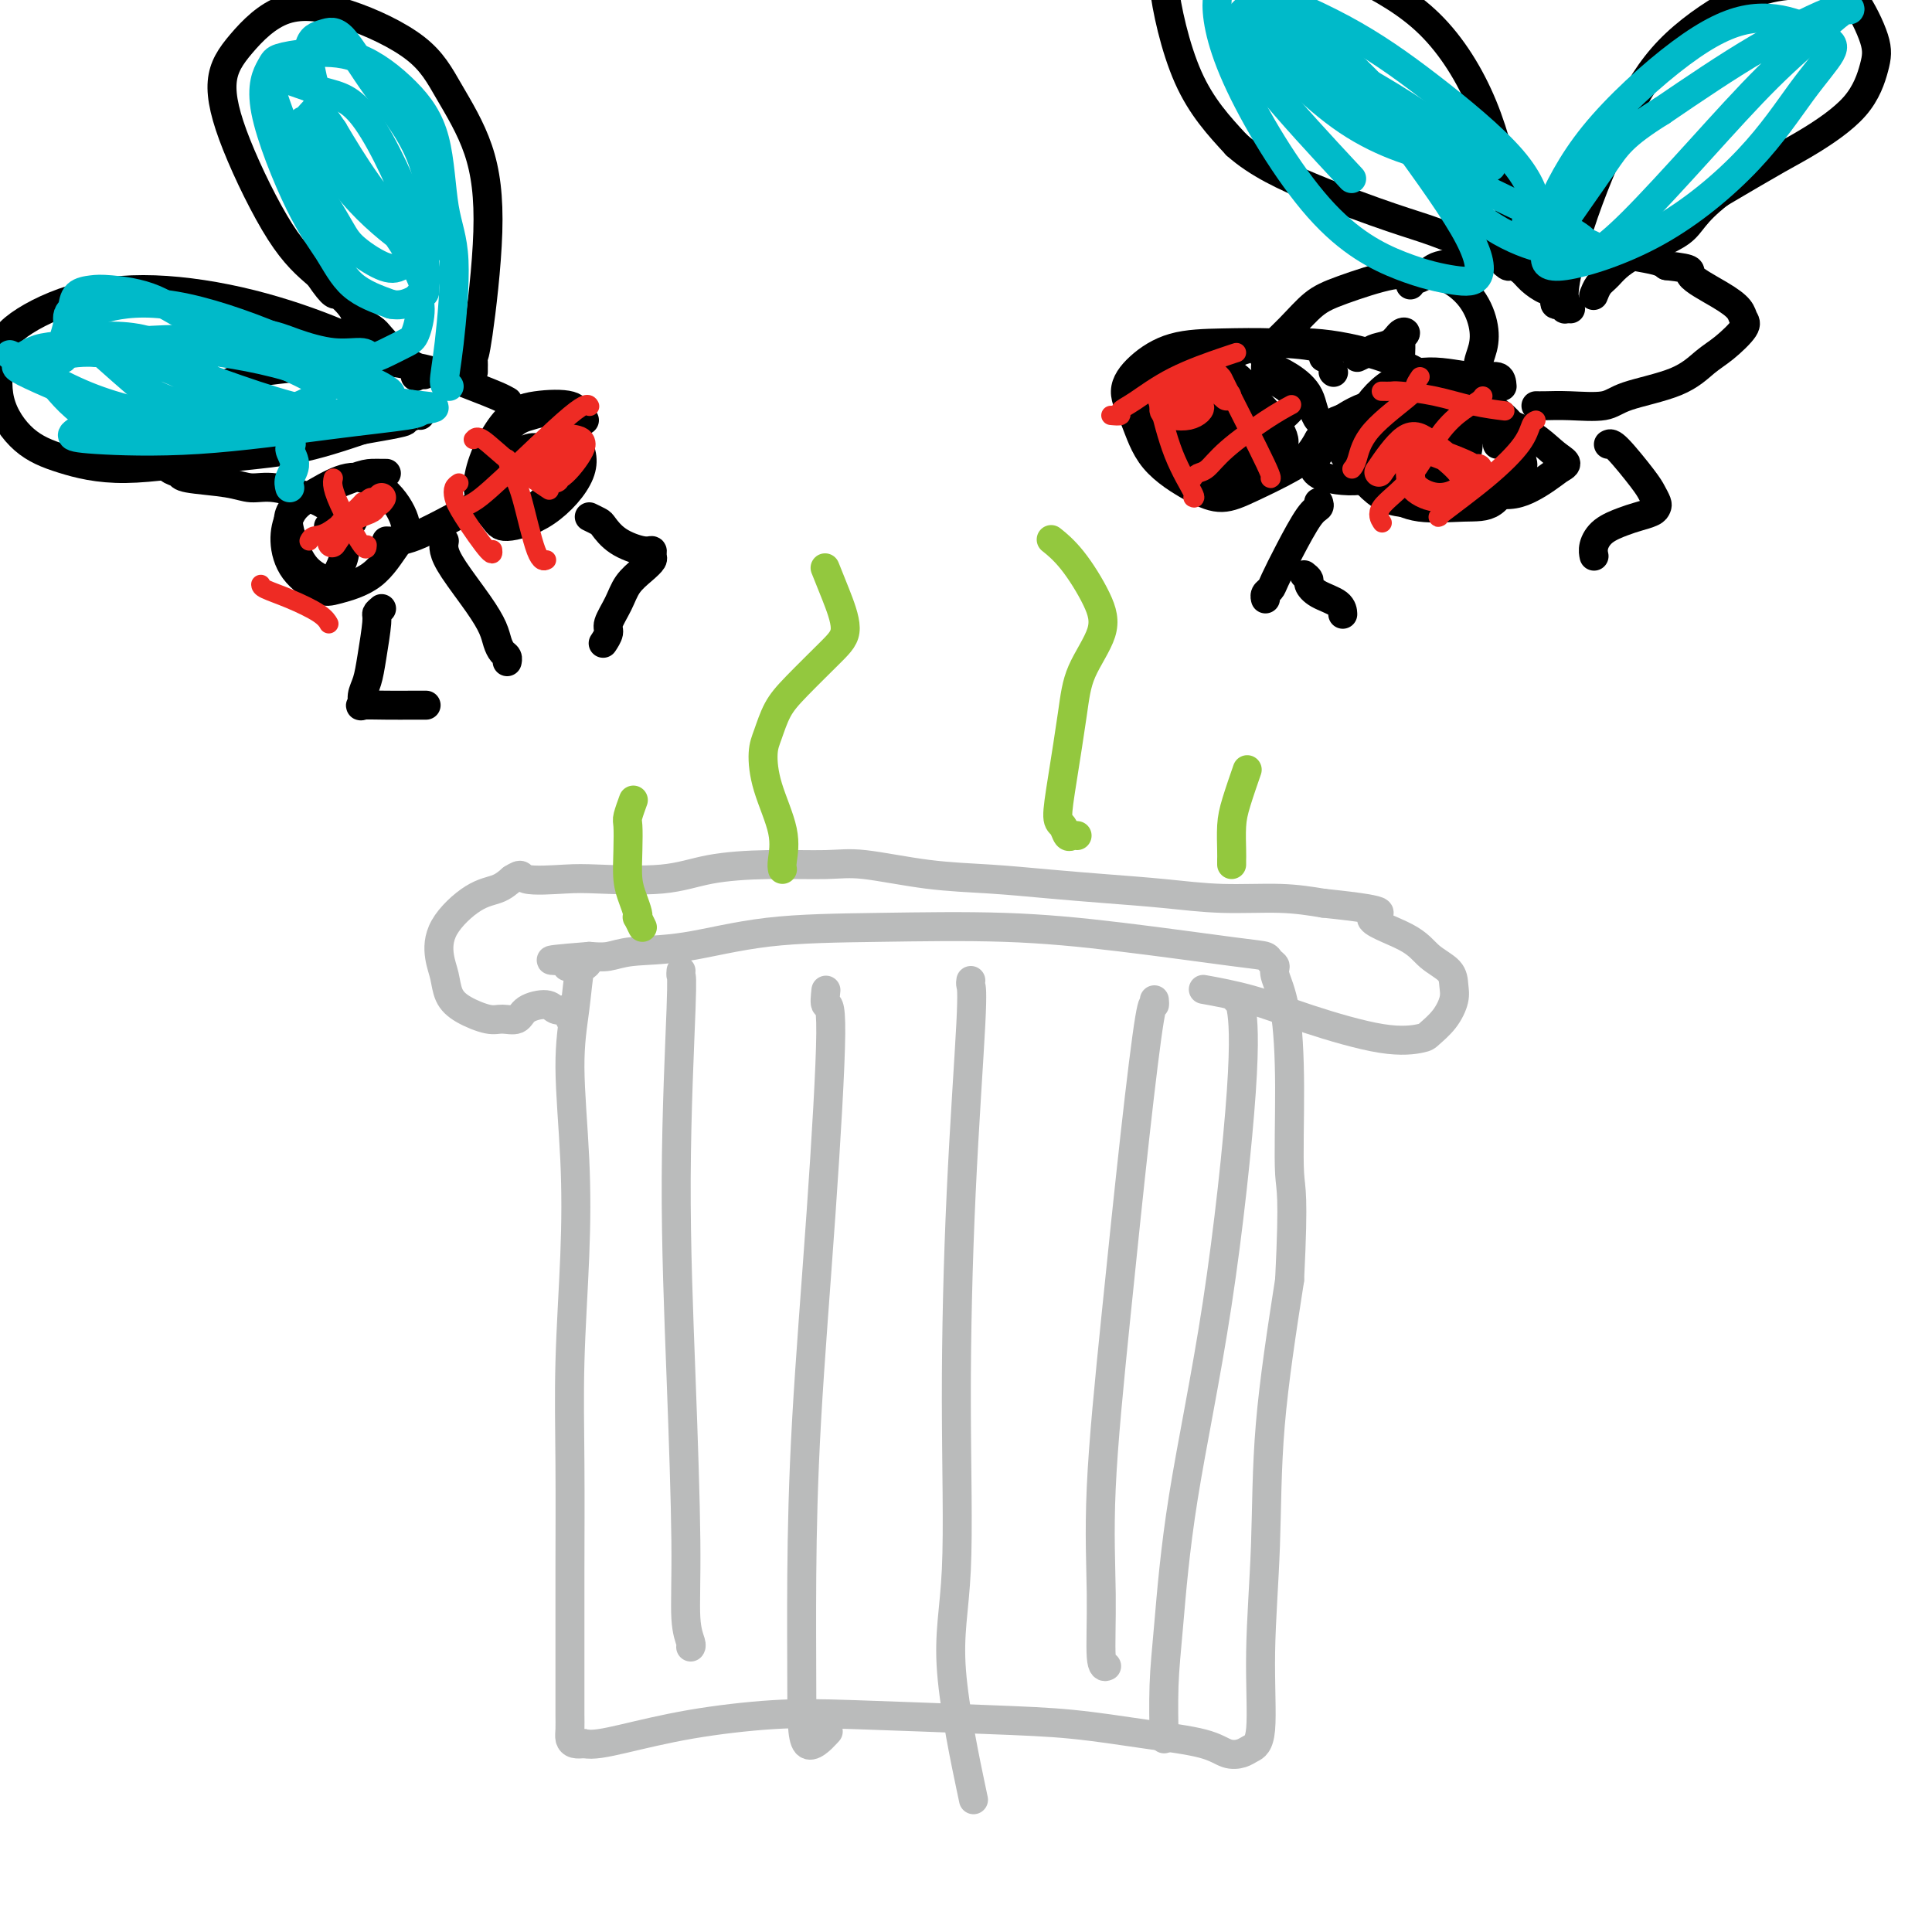 <svg viewBox='0 0 400 400' version='1.1' xmlns='http://www.w3.org/2000/svg' xmlns:xlink='http://www.w3.org/1999/xlink'><g fill='none' stroke='#BABBBB' stroke-width='6' stroke-linecap='round' stroke-linejoin='round'><path d='M122,199c-0.330,0.487 -0.659,0.974 -1,1c-0.341,0.026 -0.693,-0.410 -1,1c-0.307,1.410 -0.569,4.664 -1,8c-0.431,3.336 -1.029,6.754 -1,12c0.029,5.246 0.687,12.320 1,19c0.313,6.680 0.280,12.965 0,20c-0.280,7.035 -0.807,14.818 -1,22c-0.193,7.182 -0.052,13.761 0,21c0.052,7.239 0.014,15.136 0,22c-0.014,6.864 -0.004,12.693 0,17c0.004,4.307 0.003,7.091 0,9c-0.003,1.909 -0.009,2.942 0,4c0.009,1.058 0.033,2.139 0,3c-0.033,0.861 -0.124,1.501 0,2c0.124,0.499 0.464,0.857 1,1c0.536,0.143 1.268,0.072 2,0'/><path d='M121,361c1.656,0.388 4.295,-0.142 8,-1c3.705,-0.858 8.476,-2.046 14,-3c5.524,-0.954 11.802,-1.675 17,-2c5.198,-0.325 9.317,-0.253 17,0c7.683,0.253 18.929,0.688 27,1c8.071,0.312 12.967,0.501 18,1c5.033,0.499 10.201,1.308 15,2c4.799,0.692 9.227,1.268 12,2c2.773,0.732 3.891,1.621 5,2c1.109,0.379 2.210,0.249 3,0c0.790,-0.249 1.270,-0.616 2,-1c0.730,-0.384 1.709,-0.785 2,-4c0.291,-3.215 -0.108,-9.243 0,-16c0.108,-6.757 0.721,-14.242 1,-22c0.279,-7.758 0.222,-15.788 1,-25c0.778,-9.212 2.389,-19.606 4,-30'/><path d='M267,265c0.921,-18.509 0.223,-18.283 0,-22c-0.223,-3.717 0.028,-11.377 0,-18c-0.028,-6.623 -0.335,-12.209 -1,-16c-0.665,-3.791 -1.689,-5.788 -2,-7c-0.311,-1.212 0.091,-1.641 0,-2c-0.091,-0.359 -0.674,-0.650 -1,-1c-0.326,-0.350 -0.396,-0.759 -1,-1c-0.604,-0.241 -1.742,-0.312 -7,-1c-5.258,-0.688 -14.635,-1.992 -23,-3c-8.365,-1.008 -15.717,-1.721 -24,-2c-8.283,-0.279 -17.495,-0.124 -26,0c-8.505,0.124 -16.301,0.215 -23,1c-6.699,0.785 -12.301,2.262 -17,3c-4.699,0.738 -8.496,0.737 -11,1c-2.504,0.263 -3.715,0.789 -5,1c-1.285,0.211 -2.642,0.105 -4,0'/><path d='M122,198c-13.929,1.095 -5.750,0.833 -3,1c2.750,0.167 0.071,0.762 -1,1c-1.071,0.238 -0.536,0.119 0,0'/><path d='M118,211c0.061,-0.836 0.122,-1.672 0,-2c-0.122,-0.328 -0.426,-0.147 -1,0c-0.574,0.147 -1.417,0.259 -2,0c-0.583,-0.259 -0.906,-0.891 -2,-1c-1.094,-0.109 -2.961,0.305 -4,1c-1.039,0.695 -1.252,1.670 -2,2c-0.748,0.330 -2.032,0.013 -3,0c-0.968,-0.013 -1.622,0.277 -3,0c-1.378,-0.277 -3.481,-1.121 -5,-2c-1.519,-0.879 -2.456,-1.794 -3,-3c-0.544,-1.206 -0.697,-2.704 -1,-4c-0.303,-1.296 -0.755,-2.392 -1,-4c-0.245,-1.608 -0.282,-3.730 1,-6c1.282,-2.270 3.884,-4.688 6,-6c2.116,-1.312 3.748,-1.518 5,-2c1.252,-0.482 2.126,-1.241 3,-2'/><path d='M106,182c2.426,-1.549 1.490,-0.422 3,0c1.510,0.422 5.465,0.137 8,0c2.535,-0.137 3.650,-0.127 7,0c3.350,0.127 8.934,0.372 13,0c4.066,-0.372 6.613,-1.361 10,-2c3.387,-0.639 7.615,-0.928 12,-1c4.385,-0.072 8.926,0.075 12,0c3.074,-0.075 4.680,-0.371 8,0c3.320,0.371 8.354,1.408 13,2c4.646,0.592 8.905,0.737 13,1c4.095,0.263 8.028,0.644 12,1c3.972,0.356 7.984,0.687 12,1c4.016,0.313 8.035,0.610 12,1c3.965,0.390 7.875,0.874 12,1c4.125,0.126 8.464,-0.107 12,0c3.536,0.107 6.268,0.553 9,1'/><path d='M274,187c16.602,1.729 10.606,2.052 10,3c-0.606,0.948 4.179,2.521 7,4c2.821,1.479 3.679,2.864 5,4c1.321,1.136 3.103,2.024 4,3c0.897,0.976 0.907,2.040 1,3c0.093,0.960 0.270,1.815 0,3c-0.270,1.185 -0.987,2.698 -2,4c-1.013,1.302 -2.321,2.392 -3,3c-0.679,0.608 -0.730,0.734 -2,1c-1.270,0.266 -3.760,0.674 -8,0c-4.240,-0.674 -10.229,-2.428 -15,-4c-4.771,-1.572 -8.323,-2.962 -12,-4c-3.677,-1.038 -7.479,-1.725 -9,-2c-1.521,-0.275 -0.760,-0.137 0,0'/><path d='M141,201c-0.036,0.424 -0.072,0.848 0,1c0.072,0.152 0.253,0.031 0,7c-0.253,6.969 -0.940,21.026 -1,35c-0.060,13.974 0.506,27.863 1,41c0.494,13.137 0.917,25.520 1,34c0.083,8.480 -0.174,13.056 0,16c0.174,2.944 0.778,4.254 1,5c0.222,0.746 0.064,0.927 0,1c-0.064,0.073 -0.032,0.036 0,0'/><path d='M171,205c-0.152,1.420 -0.303,2.840 0,3c0.303,0.160 1.062,-0.939 1,6c-0.062,6.939 -0.945,21.916 -2,37c-1.055,15.084 -2.282,30.276 -3,43c-0.718,12.724 -0.927,22.981 -1,32c-0.073,9.019 -0.009,16.799 0,23c0.009,6.201 -0.036,10.823 1,12c1.036,1.177 3.153,-1.092 4,-2c0.847,-0.908 0.423,-0.454 0,0'/><path d='M201,203c-0.051,0.297 -0.103,0.594 0,1c0.103,0.406 0.360,0.922 0,8c-0.360,7.078 -1.335,20.717 -2,35c-0.665,14.283 -1.018,29.211 -1,43c0.018,13.789 0.407,26.438 0,35c-0.407,8.562 -1.610,13.036 -1,21c0.610,7.964 3.031,19.418 4,24c0.969,4.582 0.484,2.291 0,0'/><path d='M239,207c0.048,0.568 0.096,1.135 0,1c-0.096,-0.135 -0.337,-0.973 -1,3c-0.663,3.973 -1.748,12.757 -3,24c-1.252,11.243 -2.672,24.946 -4,38c-1.328,13.054 -2.566,25.459 -3,35c-0.434,9.541 -0.065,16.217 0,22c0.065,5.783 -0.175,10.672 0,13c0.175,2.328 0.764,2.094 1,2c0.236,-0.094 0.118,-0.047 0,0'/><path d='M256,207c0.322,-0.019 0.644,-0.039 1,2c0.356,2.039 0.747,6.136 0,17c-0.747,10.864 -2.631,28.496 -5,44c-2.369,15.504 -5.223,28.881 -7,40c-1.777,11.119 -2.476,19.980 -3,26c-0.524,6.020 -0.872,9.198 -1,13c-0.128,3.802 -0.037,8.229 0,10c0.037,1.771 0.018,0.885 0,0'/></g>
<g fill='none' stroke='#000000' stroke-width='6' stroke-linecap='round' stroke-linejoin='round'><path d='M276,77c0.000,0.000 0.100,0.100 0.1,0.1'/><path d='M274,74c0.331,-0.734 0.662,-1.467 -1,-2c-1.662,-0.533 -5.316,-0.864 -9,-1c-3.684,-0.136 -7.399,-0.077 -11,0c-3.601,0.077 -7.090,0.171 -10,1c-2.910,0.829 -5.242,2.393 -7,4c-1.758,1.607 -2.944,3.259 -3,5c-0.056,1.741 1.016,3.573 2,6c0.984,2.427 1.880,5.450 4,8c2.120,2.550 5.464,4.625 8,6c2.536,1.375 4.265,2.048 6,2c1.735,-0.048 3.475,-0.817 6,-2c2.525,-1.183 5.834,-2.780 8,-4c2.166,-1.220 3.190,-2.063 4,-3c0.810,-0.937 1.405,-1.969 2,-3'/><path d='M273,91c3.167,-2.515 1.083,-2.804 0,-4c-1.083,-1.196 -1.166,-3.301 -2,-5c-0.834,-1.699 -2.419,-2.991 -4,-4c-1.581,-1.009 -3.156,-1.733 -4,-2c-0.844,-0.267 -0.955,-0.076 -1,0c-0.045,0.076 -0.022,0.038 0,0'/><path d='M311,80c-0.069,-0.886 -0.137,-1.773 -1,-2c-0.863,-0.227 -2.519,0.205 -5,0c-2.481,-0.205 -5.786,-1.048 -9,-1c-3.214,0.048 -6.339,0.987 -9,3c-2.661,2.013 -4.860,5.099 -6,8c-1.140,2.901 -1.222,5.615 0,8c1.222,2.385 3.748,4.441 6,6c2.252,1.559 4.229,2.621 7,3c2.771,0.379 6.334,0.076 9,0c2.666,-0.076 4.435,0.077 6,-1c1.565,-1.077 2.928,-3.382 4,-5c1.072,-1.618 1.854,-2.547 2,-4c0.146,-1.453 -0.345,-3.430 -1,-5c-0.655,-1.570 -1.473,-2.734 -3,-4c-1.527,-1.266 -3.764,-2.633 -6,-4'/><path d='M305,82c-2.619,-2.464 -4.167,-2.125 -5,-2c-0.833,0.125 -0.952,0.036 -1,0c-0.048,-0.036 -0.024,-0.018 0,0'/><path d='M262,75c0.119,-0.425 0.238,-0.850 0,-1c-0.238,-0.150 -0.833,-0.023 0,-1c0.833,-0.977 3.092,-3.056 5,-5c1.908,-1.944 3.463,-3.753 5,-5c1.537,-1.247 3.055,-1.932 6,-3c2.945,-1.068 7.318,-2.520 10,-3c2.682,-0.480 3.672,0.013 5,0c1.328,-0.013 2.992,-0.531 5,0c2.008,0.531 4.360,2.110 6,4c1.640,1.890 2.569,4.090 3,6c0.431,1.910 0.364,3.531 0,5c-0.364,1.469 -1.025,2.785 -1,4c0.025,1.215 0.738,2.327 1,3c0.262,0.673 0.075,0.907 0,1c-0.075,0.093 -0.037,0.047 0,0'/><path d='M292,59c0.246,-0.366 0.492,-0.733 1,-1c0.508,-0.267 1.279,-0.436 2,-1c0.721,-0.564 1.392,-1.524 3,-2c1.608,-0.476 4.153,-0.467 6,-1c1.847,-0.533 2.997,-1.607 4,-2c1.003,-0.393 1.858,-0.106 3,0c1.142,0.106 2.569,0.031 5,0c2.431,-0.031 5.866,-0.020 8,0c2.134,0.020 2.967,0.047 4,0c1.033,-0.047 2.267,-0.167 4,0c1.733,0.167 3.967,0.622 6,1c2.033,0.378 3.867,0.679 5,1c1.133,0.321 1.567,0.660 2,1'/><path d='M345,55c6.554,0.716 4.439,1.005 5,2c0.561,0.995 3.799,2.696 6,4c2.201,1.304 3.367,2.210 4,3c0.633,0.790 0.734,1.464 1,2c0.266,0.536 0.696,0.934 0,2c-0.696,1.066 -2.518,2.801 -4,4c-1.482,1.199 -2.626,1.862 -4,3c-1.374,1.138 -2.980,2.750 -6,4c-3.020,1.250 -7.454,2.139 -10,3c-2.546,0.861 -3.204,1.695 -5,2c-1.796,0.305 -4.729,0.082 -7,0c-2.271,-0.082 -3.881,-0.022 -5,0c-1.119,0.022 -1.748,0.006 -2,0c-0.252,-0.006 -0.126,-0.003 0,0'/><path d='M313,52c-0.007,-0.355 -0.013,-0.710 0,-1c0.013,-0.290 0.047,-0.515 0,-2c-0.047,-1.485 -0.174,-4.230 -1,-9c-0.826,-4.770 -2.351,-11.566 -5,-18c-2.649,-6.434 -6.422,-12.506 -11,-17c-4.578,-4.494 -9.961,-7.409 -15,-10c-5.039,-2.591 -9.735,-4.860 -14,-6c-4.265,-1.140 -8.098,-1.153 -12,-1c-3.902,0.153 -7.871,0.472 -10,1c-2.129,0.528 -2.416,1.265 -3,2c-0.584,0.735 -1.465,1.467 -1,6c0.465,4.533 2.276,12.867 5,19c2.724,6.133 6.362,10.067 10,14'/><path d='M256,30c4.316,3.877 10.106,6.569 16,9c5.894,2.431 11.893,4.601 16,6c4.107,1.399 6.323,2.029 9,3c2.677,0.971 5.816,2.284 8,3c2.184,0.716 3.415,0.835 4,1c0.585,0.165 0.526,0.375 1,1c0.474,0.625 1.481,1.663 2,2c0.519,0.337 0.550,-0.027 1,0c0.450,0.027 1.320,0.446 2,1c0.680,0.554 1.171,1.243 2,2c0.829,0.757 1.998,1.580 3,2c1.002,0.420 1.838,0.436 2,1c0.162,0.564 -0.348,1.677 0,2c0.348,0.323 1.555,-0.144 2,0c0.445,0.144 0.127,0.898 0,1c-0.127,0.102 -0.064,-0.449 0,-1'/><path d='M324,63c2.311,1.758 0.590,0.653 0,0c-0.590,-0.653 -0.048,-0.856 0,-1c0.048,-0.144 -0.399,-0.230 0,-3c0.399,-2.770 1.642,-8.224 4,-15c2.358,-6.776 5.831,-14.875 9,-21c3.169,-6.125 6.033,-10.278 10,-14c3.967,-3.722 9.035,-7.014 13,-9c3.965,-1.986 6.826,-2.667 10,-3c3.174,-0.333 6.661,-0.318 9,0c2.339,0.318 3.529,0.939 5,3c1.471,2.061 3.222,5.563 4,8c0.778,2.437 0.584,3.808 0,6c-0.584,2.192 -1.559,5.206 -4,8c-2.441,2.794 -6.350,5.368 -9,7c-2.650,1.632 -4.043,2.324 -7,4c-2.957,1.676 -7.479,4.338 -12,7'/><path d='M356,40c-5.610,4.352 -5.637,6.231 -8,8c-2.363,1.769 -7.064,3.427 -10,5c-2.936,1.573 -4.107,3.063 -5,4c-0.893,0.937 -1.507,1.323 -2,2c-0.493,0.677 -0.863,1.644 -1,2c-0.137,0.356 -0.039,0.102 0,0c0.039,-0.102 0.020,-0.051 0,0'/><path d='M252,87c0.750,-0.458 1.499,-0.915 2,-1c0.501,-0.085 0.753,0.204 1,0c0.247,-0.204 0.489,-0.901 1,-2c0.511,-1.099 1.289,-2.602 0,-4c-1.289,-1.398 -4.647,-2.693 -7,-4c-2.353,-1.307 -3.701,-2.628 -5,-2c-1.299,0.628 -2.549,3.204 -3,7c-0.451,3.796 -0.101,8.812 2,12c2.101,3.188 5.955,4.548 8,5c2.045,0.452 2.281,-0.003 4,-1c1.719,-0.997 4.919,-2.536 6,-4c1.081,-1.464 0.041,-2.854 -1,-5c-1.041,-2.146 -2.083,-5.050 -4,-7c-1.917,-1.950 -4.708,-2.948 -7,-3c-2.292,-0.052 -4.083,0.842 -5,2c-0.917,1.158 -0.958,2.579 -1,4'/><path d='M243,84c-0.447,2.123 1.436,4.430 4,6c2.564,1.570 5.809,2.402 8,3c2.191,0.598 3.329,0.962 5,1c1.671,0.038 3.877,-0.252 5,-1c1.123,-0.748 1.163,-1.956 0,-4c-1.163,-2.044 -3.530,-4.923 -6,-7c-2.470,-2.077 -5.043,-3.352 -8,-4c-2.957,-0.648 -6.299,-0.671 -8,0c-1.701,0.671 -1.762,2.035 -2,3c-0.238,0.965 -0.653,1.530 0,3c0.653,1.470 2.374,3.844 5,6c2.626,2.156 6.157,4.094 8,5c1.843,0.906 1.999,0.779 2,1c0.001,0.221 -0.154,0.790 0,1c0.154,0.210 0.615,0.060 1,0c0.385,-0.060 0.692,-0.030 1,0'/><path d='M258,97c1.857,1.083 0.500,0.292 0,0c-0.500,-0.292 -0.143,-0.083 0,0c0.143,0.083 0.071,0.042 0,0'/><path d='M310,92c0.377,-0.344 0.754,-0.689 1,-1c0.246,-0.311 0.360,-0.589 0,-1c-0.360,-0.411 -1.195,-0.957 -3,-2c-1.805,-1.043 -4.579,-2.585 -7,-3c-2.421,-0.415 -4.490,0.296 -6,1c-1.510,0.704 -2.463,1.402 -3,2c-0.537,0.598 -0.659,1.097 0,3c0.659,1.903 2.098,5.210 5,7c2.902,1.790 7.268,2.063 10,2c2.732,-0.063 3.829,-0.462 5,-1c1.171,-0.538 2.417,-1.216 3,-2c0.583,-0.784 0.503,-1.672 -2,-4c-2.503,-2.328 -7.429,-6.094 -12,-8c-4.571,-1.906 -8.785,-1.953 -13,-2'/><path d='M288,83c-3.953,0.278 -7.336,1.973 -9,3c-1.664,1.027 -1.611,1.387 -2,2c-0.389,0.613 -1.221,1.481 0,4c1.221,2.519 4.496,6.689 7,9c2.504,2.311 4.237,2.763 6,3c1.763,0.237 3.556,0.259 6,-1c2.444,-1.259 5.539,-3.801 7,-7c1.461,-3.199 1.289,-7.057 0,-10c-1.289,-2.943 -3.695,-4.972 -5,-6c-1.305,-1.028 -1.510,-1.055 -2,-1c-0.490,0.055 -1.266,0.192 -2,1c-0.734,0.808 -1.426,2.285 -1,5c0.426,2.715 1.970,6.666 5,10c3.030,3.334 7.547,6.052 11,7c3.453,0.948 5.844,0.128 8,-1c2.156,-1.128 4.078,-2.564 6,-4'/><path d='M323,97c2.271,-1.124 0.949,-1.434 -1,-3c-1.949,-1.566 -4.523,-4.390 -9,-6c-4.477,-1.610 -10.856,-2.008 -17,-2c-6.144,0.008 -12.053,0.423 -16,2c-3.947,1.577 -5.931,4.317 -7,6c-1.069,1.683 -1.224,2.309 -1,3c0.224,0.691 0.827,1.446 3,2c2.173,0.554 5.915,0.908 9,0c3.085,-0.908 5.513,-3.077 7,-4c1.487,-0.923 2.032,-0.601 1,-2c-1.032,-1.399 -3.641,-4.519 -6,-6c-2.359,-1.481 -4.466,-1.322 -6,-1c-1.534,0.322 -2.494,0.808 -3,1c-0.506,0.192 -0.559,0.090 0,1c0.559,0.910 1.731,2.831 4,4c2.269,1.169 5.634,1.584 9,2'/><path d='M290,94c3.689,-0.249 8.413,-1.871 11,-3c2.587,-1.129 3.039,-1.763 2,-4c-1.039,-2.237 -3.567,-6.076 -8,-9c-4.433,-2.924 -10.772,-4.933 -16,-6c-5.228,-1.067 -9.347,-1.190 -13,-1c-3.653,0.190 -6.841,0.695 -10,2c-3.159,1.305 -6.290,3.409 -8,5c-1.710,1.591 -2.000,2.668 -1,4c1.000,1.332 3.291,2.920 5,4c1.709,1.080 2.836,1.651 4,2c1.164,0.349 2.364,0.477 3,-1c0.636,-1.477 0.706,-4.559 -1,-7c-1.706,-2.441 -5.189,-4.242 -8,-5c-2.811,-0.758 -4.949,-0.473 -7,1c-2.051,1.473 -4.015,4.135 -5,6c-0.985,1.865 -0.993,2.932 -1,4'/><path d='M237,86c-0.826,2.115 0.110,2.404 3,3c2.890,0.596 7.735,1.500 11,1c3.265,-0.500 4.951,-2.405 6,-4c1.049,-1.595 1.460,-2.879 1,-4c-0.460,-1.121 -1.792,-2.078 -4,-2c-2.208,0.078 -5.291,1.190 -7,2c-1.709,0.810 -2.042,1.318 -2,2c0.042,0.682 0.459,1.537 2,2c1.541,0.463 4.204,0.533 7,1c2.796,0.467 5.723,1.330 8,1c2.277,-0.330 3.902,-1.851 5,-3c1.098,-1.149 1.667,-1.924 1,-3c-0.667,-1.076 -2.571,-2.453 -4,-3c-1.429,-0.547 -2.385,-0.263 -3,0c-0.615,0.263 -0.890,0.504 -1,1c-0.110,0.496 -0.055,1.248 0,2'/><path d='M260,82c-0.667,0.500 -0.333,0.250 0,0'/><path d='M281,74c0.696,-0.324 1.393,-0.648 2,-1c0.607,-0.352 1.126,-0.732 2,-1c0.874,-0.268 2.105,-0.424 3,-1c0.895,-0.576 1.455,-1.573 2,-2c0.545,-0.427 1.074,-0.286 1,0c-0.074,0.286 -0.752,0.716 -1,1c-0.248,0.284 -0.067,0.423 0,1c0.067,0.577 0.019,1.594 0,2c-0.019,0.406 -0.010,0.203 0,0'/></g>
<g fill='none' stroke='#00BAC9' stroke-width='6' stroke-linecap='round' stroke-linejoin='round'><path d='M316,46c0.266,0.137 0.533,0.273 1,0c0.467,-0.273 1.136,-0.956 1,-3c-0.136,-2.044 -1.075,-5.448 -5,-10c-3.925,-4.552 -10.835,-10.251 -17,-15c-6.165,-4.749 -11.583,-8.546 -18,-12c-6.417,-3.454 -13.831,-6.563 -18,-8c-4.169,-1.437 -5.092,-1.203 -6,-1c-0.908,0.203 -1.801,0.373 -2,3c-0.199,2.627 0.298,7.711 4,16c3.702,8.289 10.611,19.784 17,27c6.389,7.216 12.259,10.152 17,12c4.741,1.848 8.353,2.609 11,3c2.647,0.391 4.328,0.413 5,-1c0.672,-1.413 0.335,-4.261 -3,-10c-3.335,-5.739 -9.667,-14.370 -16,-23'/><path d='M287,24c-5.464,-7.471 -9.625,-9.648 -14,-12c-4.375,-2.352 -8.965,-4.878 -11,-6c-2.035,-1.122 -1.515,-0.838 -2,-1c-0.485,-0.162 -1.976,-0.769 1,3c2.976,3.769 10.420,11.914 18,17c7.580,5.086 15.295,7.112 20,8c4.705,0.888 6.399,0.637 8,1c1.601,0.363 3.108,1.339 0,-1c-3.108,-2.339 -10.830,-7.992 -19,-13c-8.170,-5.008 -16.786,-9.369 -22,-12c-5.214,-2.631 -7.026,-3.531 -8,-4c-0.974,-0.469 -1.112,-0.507 -1,0c0.112,0.507 0.473,1.559 6,6c5.527,4.441 16.219,12.273 25,18c8.781,5.727 15.652,9.351 21,12c5.348,2.649 9.174,4.325 13,6'/><path d='M322,46c6.497,3.647 5.741,3.765 6,4c0.259,0.235 1.535,0.588 2,1c0.465,0.412 0.120,0.883 0,1c-0.120,0.117 -0.015,-0.120 0,0c0.015,0.120 -0.062,0.598 1,0c1.062,-0.598 3.262,-2.273 7,-6c3.738,-3.727 9.016,-9.505 14,-15c4.984,-5.495 9.676,-10.707 14,-15c4.324,-4.293 8.281,-7.666 11,-10c2.719,-2.334 4.201,-3.628 5,-4c0.799,-0.372 0.915,0.179 1,0c0.085,-0.179 0.138,-1.087 -3,0c-3.138,1.087 -9.468,4.168 -16,8c-6.532,3.832 -13.266,8.416 -20,13'/><path d='M344,23c-8.100,5.036 -9.348,7.125 -12,11c-2.652,3.875 -6.706,9.537 -9,13c-2.294,3.463 -2.829,4.726 -3,6c-0.171,1.274 0.022,2.560 4,2c3.978,-0.560 11.742,-2.964 19,-7c7.258,-4.036 14.010,-9.704 19,-15c4.990,-5.296 8.217,-10.221 11,-14c2.783,-3.779 5.123,-6.411 6,-8c0.877,-1.589 0.292,-2.134 -1,-3c-1.292,-0.866 -3.291,-2.052 -6,-3c-2.709,-0.948 -6.129,-1.657 -10,-1c-3.871,0.657 -8.195,2.679 -14,7c-5.805,4.321 -13.092,10.942 -18,17c-4.908,6.058 -7.437,11.554 -9,15c-1.563,3.446 -2.161,4.842 -2,6c0.161,1.158 1.080,2.079 2,3'/><path d='M321,52c0.586,1.545 2.049,0.909 3,1c0.951,0.091 1.388,0.909 1,1c-0.388,0.091 -1.600,-0.547 -2,-1c-0.400,-0.453 0.012,-0.722 -1,-1c-1.012,-0.278 -3.449,-0.565 -7,-2c-3.551,-1.435 -8.215,-4.017 -12,-8c-3.785,-3.983 -6.690,-9.367 -11,-15c-4.310,-5.633 -10.026,-11.515 -15,-16c-4.974,-4.485 -9.207,-7.574 -12,-9c-2.793,-1.426 -4.147,-1.188 -5,-1c-0.853,0.188 -1.207,0.327 -2,1c-0.793,0.673 -2.027,1.882 -2,4c0.027,2.118 1.315,5.147 6,11c4.685,5.853 12.767,14.529 16,18c3.233,3.471 1.616,1.735 0,0'/></g>
<g fill='none' stroke='#000000' stroke-width='6' stroke-linecap='round' stroke-linejoin='round'><path d='M273,104c0.128,0.364 0.256,0.727 0,1c-0.256,0.273 -0.895,0.454 -2,2c-1.105,1.546 -2.674,4.456 -4,7c-1.326,2.544 -2.408,4.720 -3,6c-0.592,1.280 -0.695,1.663 -1,2c-0.305,0.337 -0.813,0.629 -1,1c-0.187,0.371 -0.053,0.820 0,1c0.053,0.180 0.027,0.090 0,0'/><path d='M333,92c0.332,-0.180 0.664,-0.361 2,1c1.336,1.361 3.677,4.262 5,6c1.323,1.738 1.627,2.311 2,3c0.373,0.689 0.814,1.493 1,2c0.186,0.507 0.118,0.715 0,1c-0.118,0.285 -0.284,0.646 -1,1c-0.716,0.354 -1.982,0.701 -3,1c-1.018,0.299 -1.789,0.550 -3,1c-1.211,0.450 -2.861,1.100 -4,2c-1.139,0.900 -1.768,2.050 -2,3c-0.232,0.950 -0.066,1.700 0,2c0.066,0.300 0.033,0.150 0,0'/><path d='M270,119c0.453,0.358 0.906,0.716 1,1c0.094,0.284 -0.171,0.493 0,1c0.171,0.507 0.778,1.311 2,2c1.222,0.689 3.060,1.262 4,2c0.940,0.738 0.983,1.639 1,2c0.017,0.361 0.009,0.180 0,0'/><path d='M80,98c-0.252,0.004 -0.505,0.009 -1,0c-0.495,-0.009 -1.234,-0.031 -2,0c-0.766,0.031 -1.561,0.114 -4,1c-2.439,0.886 -6.522,2.574 -9,4c-2.478,1.426 -3.352,2.590 -4,4c-0.648,1.410 -1.069,3.065 -1,5c0.069,1.935 0.630,4.148 2,6c1.370,1.852 3.550,3.341 5,4c1.450,0.659 2.172,0.487 4,0c1.828,-0.487 4.763,-1.291 7,-3c2.237,-1.709 3.777,-4.324 5,-6c1.223,-1.676 2.129,-2.413 2,-4c-0.129,-1.587 -1.292,-4.023 -3,-6c-1.708,-1.977 -3.960,-3.494 -6,-4c-2.040,-0.506 -3.869,-0.002 -6,1c-2.131,1.002 -4.566,2.501 -7,4'/><path d='M62,104c-2.588,1.752 -2.557,3.634 -2,6c0.557,2.366 1.639,5.218 3,7c1.361,1.782 2.999,2.495 4,3c1.001,0.505 1.364,0.801 2,0c0.636,-0.801 1.543,-2.698 2,-4c0.457,-1.302 0.463,-2.009 0,-3c-0.463,-0.991 -1.394,-2.267 -2,-3c-0.606,-0.733 -0.887,-0.924 -1,-1c-0.113,-0.076 -0.056,-0.038 0,0'/><path d='M121,87c-0.364,-0.206 -0.728,-0.413 -1,-1c-0.272,-0.587 -0.451,-1.556 -2,-2c-1.549,-0.444 -4.466,-0.363 -7,0c-2.534,0.363 -4.684,1.007 -7,4c-2.316,2.993 -4.798,8.337 -5,12c-0.202,3.663 1.876,5.647 3,7c1.124,1.353 1.294,2.074 3,2c1.706,-0.074 4.946,-0.945 8,-3c3.054,-2.055 5.921,-5.294 7,-8c1.079,-2.706 0.371,-4.880 -1,-7c-1.371,-2.120 -3.406,-4.187 -5,-5c-1.594,-0.813 -2.747,-0.373 -4,0c-1.253,0.373 -2.607,0.677 -4,2c-1.393,1.323 -2.827,3.664 -3,6c-0.173,2.336 0.913,4.668 2,7'/><path d='M105,101c0.807,1.978 1.826,3.423 3,4c1.174,0.577 2.505,0.287 4,-1c1.495,-1.287 3.153,-3.571 4,-5c0.847,-1.429 0.881,-2.002 0,-3c-0.881,-0.998 -2.678,-2.422 -4,-3c-1.322,-0.578 -2.168,-0.309 -3,0c-0.832,0.309 -1.648,0.657 -2,1c-0.352,0.343 -0.239,0.679 0,1c0.239,0.321 0.603,0.625 1,1c0.397,0.375 0.828,0.821 1,1c0.172,0.179 0.086,0.089 0,0'/><path d='M79,126c-0.447,0.373 -0.894,0.747 -1,1c-0.106,0.253 0.130,0.387 0,2c-0.130,1.613 -0.627,4.705 -1,7c-0.373,2.295 -0.622,3.792 -1,5c-0.378,1.208 -0.885,2.128 -1,3c-0.115,0.872 0.163,1.698 0,2c-0.163,0.302 -0.768,0.081 0,0c0.768,-0.081 2.910,-0.022 5,0c2.090,0.022 4.127,0.006 5,0c0.873,-0.006 0.581,-0.002 1,0c0.419,0.002 1.548,0.000 2,0c0.452,-0.000 0.226,-0.000 0,0'/><path d='M122,107c0.787,0.384 1.574,0.767 2,1c0.426,0.233 0.492,0.314 1,1c0.508,0.686 1.458,1.976 3,3c1.542,1.024 3.676,1.782 5,2c1.324,0.218 1.837,-0.105 2,0c0.163,0.105 -0.025,0.638 0,1c0.025,0.362 0.262,0.552 0,1c-0.262,0.448 -1.022,1.155 -2,2c-0.978,0.845 -2.175,1.827 -3,3c-0.825,1.173 -1.279,2.535 -2,4c-0.721,1.465 -1.709,3.032 -2,4c-0.291,0.968 0.114,1.338 0,2c-0.114,0.662 -0.747,1.618 -1,2c-0.253,0.382 -0.127,0.191 0,0'/><path d='M92,112c-0.097,0.570 -0.195,1.139 0,2c0.195,0.861 0.682,2.013 2,4c1.318,1.987 3.467,4.808 5,7c1.533,2.192 2.449,3.754 3,5c0.551,1.246 0.736,2.176 1,3c0.264,0.824 0.607,1.540 1,2c0.393,0.460 0.837,0.662 1,1c0.163,0.338 0.047,0.811 0,1c-0.047,0.189 -0.023,0.095 0,0'/><path d='M73,107c0.078,0.389 0.156,0.778 0,1c-0.156,0.222 -0.544,0.278 -1,0c-0.456,-0.278 -0.978,-0.891 -1,-1c-0.022,-0.109 0.455,0.287 0,0c-0.455,-0.287 -1.842,-1.257 -3,-2c-1.158,-0.743 -2.086,-1.260 -4,-2c-1.914,-0.740 -4.812,-1.704 -7,-2c-2.188,-0.296 -3.665,0.076 -5,0c-1.335,-0.076 -2.528,-0.602 -5,-1c-2.472,-0.398 -6.223,-0.670 -8,-1c-1.777,-0.330 -1.579,-0.717 -2,-1c-0.421,-0.283 -1.459,-0.461 -2,-1c-0.541,-0.539 -0.583,-1.440 -1,-2c-0.417,-0.560 -1.208,-0.780 -2,-1'/><path d='M32,94c-1.213,-0.763 -0.747,-0.169 0,-1c0.747,-0.831 1.775,-3.087 3,-5c1.225,-1.913 2.647,-3.483 5,-5c2.353,-1.517 5.637,-2.982 8,-4c2.363,-1.018 3.805,-1.590 6,-2c2.195,-0.410 5.143,-0.659 8,-1c2.857,-0.341 5.625,-0.775 9,-1c3.375,-0.225 7.359,-0.239 10,0c2.641,0.239 3.941,0.733 5,1c1.059,0.267 1.878,0.306 4,1c2.122,0.694 5.548,2.042 8,3c2.452,0.958 3.929,1.527 5,2c1.071,0.473 1.734,0.849 2,1c0.266,0.151 0.133,0.075 0,0'/><path d='M80,112c1.529,0.083 3.058,0.166 6,-1c2.942,-1.166 7.297,-3.580 10,-5c2.703,-1.420 3.756,-1.844 5,-3c1.244,-1.156 2.681,-3.042 4,-4c1.319,-0.958 2.520,-0.988 3,-1c0.480,-0.012 0.240,-0.006 0,0'/><path d='M98,77c-0.003,-0.336 -0.007,-0.673 0,-1c0.007,-0.327 0.024,-0.645 0,-1c-0.024,-0.355 -0.088,-0.749 0,-1c0.088,-0.251 0.327,-0.360 1,-5c0.673,-4.640 1.778,-13.810 2,-21c0.222,-7.190 -0.440,-12.401 -2,-17c-1.560,-4.599 -4.020,-8.585 -6,-12c-1.980,-3.415 -3.482,-6.260 -7,-9c-3.518,-2.740 -9.054,-5.374 -14,-7c-4.946,-1.626 -9.302,-2.243 -13,-1c-3.698,1.243 -6.740,4.347 -9,7c-2.260,2.653 -3.740,4.855 -4,8c-0.260,3.145 0.699,7.231 3,13c2.301,5.769 5.943,13.220 9,18c3.057,4.780 5.528,6.890 8,9'/><path d='M66,57c3.358,4.926 3.254,3.741 4,4c0.746,0.259 2.341,1.964 3,3c0.659,1.036 0.380,1.405 1,2c0.620,0.595 2.138,1.416 3,2c0.862,0.584 1.068,0.932 2,2c0.932,1.068 2.589,2.858 4,4c1.411,1.142 2.574,1.638 3,2c0.426,0.362 0.114,0.592 0,1c-0.114,0.408 -0.031,0.994 0,1c0.031,0.006 0.009,-0.570 0,-1c-0.009,-0.430 -0.004,-0.715 0,-1'/><path d='M86,76c3.278,3.002 1.473,1.006 0,0c-1.473,-1.006 -2.614,-1.023 -5,-2c-2.386,-0.977 -6.015,-2.912 -11,-5c-4.985,-2.088 -11.324,-4.327 -18,-6c-6.676,-1.673 -13.687,-2.779 -20,-3c-6.313,-0.221 -11.927,0.443 -17,2c-5.073,1.557 -9.605,4.005 -12,6c-2.395,1.995 -2.654,3.535 -3,6c-0.346,2.465 -0.777,5.856 0,9c0.777,3.144 2.764,6.043 5,8c2.236,1.957 4.721,2.972 8,4c3.279,1.028 7.353,2.069 13,2c5.647,-0.069 12.866,-1.249 19,-2c6.134,-0.751 11.181,-1.072 16,-2c4.819,-0.928 9.409,-2.464 14,-4'/><path d='M75,89c9.514,-1.630 8.797,-1.705 9,-2c0.203,-0.295 1.324,-0.810 2,-1c0.676,-0.190 0.907,-0.054 1,0c0.093,0.054 0.046,0.027 0,0'/></g>
<g fill='none' stroke='#00BAC9' stroke-width='6' stroke-linecap='round' stroke-linejoin='round'><path d='M60,101c-0.152,-0.590 -0.304,-1.180 0,-2c0.304,-0.820 1.064,-1.870 1,-3c-0.064,-1.130 -0.950,-2.341 -1,-3c-0.050,-0.659 0.737,-0.765 0,-2c-0.737,-1.235 -3.000,-3.598 -4,-5c-1.000,-1.402 -0.739,-1.844 -2,-2c-1.261,-0.156 -4.045,-0.025 -7,0c-2.955,0.025 -6.080,-0.057 -10,0c-3.920,0.057 -8.634,0.252 -12,1c-3.366,0.748 -5.384,2.047 -7,3c-1.616,0.953 -2.829,1.559 -3,2c-0.171,0.441 0.700,0.718 5,1c4.300,0.282 12.029,0.571 21,0c8.971,-0.571 19.185,-2.000 27,-3c7.815,-1.000 13.233,-1.571 16,-2c2.767,-0.429 2.884,-0.714 3,-1'/><path d='M87,85c6.730,-1.017 0.557,-0.560 -6,-2c-6.557,-1.440 -13.496,-4.776 -21,-7c-7.504,-2.224 -15.573,-3.334 -22,-4c-6.427,-0.666 -11.210,-0.887 -14,-1c-2.790,-0.113 -3.586,-0.116 -3,0c0.586,0.116 2.552,0.353 10,3c7.448,2.647 20.376,7.705 29,10c8.624,2.295 12.942,1.829 16,1c3.058,-0.829 4.855,-2.020 5,-3c0.145,-0.980 -1.364,-1.748 -6,-4c-4.636,-2.252 -12.400,-5.988 -20,-9c-7.600,-3.012 -15.036,-5.302 -21,-6c-5.964,-0.698 -10.454,0.194 -13,1c-2.546,0.806 -3.147,1.525 -4,2c-0.853,0.475 -1.958,0.707 0,3c1.958,2.293 6.979,6.646 12,11'/><path d='M29,80c5.675,3.602 13.862,5.608 20,6c6.138,0.392 10.225,-0.830 13,-2c2.775,-1.170 4.237,-2.288 5,-3c0.763,-0.712 0.828,-1.019 -3,-3c-3.828,-1.981 -11.548,-5.638 -19,-7c-7.452,-1.362 -14.636,-0.431 -21,0c-6.364,0.431 -11.907,0.360 -15,1c-3.093,0.640 -3.737,1.990 -5,2c-1.263,0.010 -3.146,-1.321 -1,0c2.146,1.321 8.321,5.292 15,8c6.679,2.708 13.864,4.152 19,5c5.136,0.848 8.224,1.100 10,1c1.776,-0.100 2.239,-0.553 3,-1c0.761,-0.447 1.820,-0.890 -1,-3c-2.820,-2.110 -9.520,-5.889 -15,-8c-5.480,-2.111 -9.740,-2.556 -14,-3'/><path d='M20,73c-3.983,-0.303 -6.939,0.441 -9,1c-2.061,0.559 -3.225,0.934 -4,1c-0.775,0.066 -1.161,-0.178 0,1c1.161,1.178 3.867,3.776 8,6c4.133,2.224 9.691,4.074 14,5c4.309,0.926 7.368,0.930 10,0c2.632,-0.930 4.837,-2.793 6,-4c1.163,-1.207 1.284,-1.758 -1,-4c-2.284,-2.242 -6.974,-6.176 -12,-8c-5.026,-1.824 -10.387,-1.537 -14,-1c-3.613,0.537 -5.479,1.324 -7,2c-1.521,0.676 -2.698,1.242 -3,2c-0.302,0.758 0.269,1.708 2,4c1.731,2.292 4.620,5.925 8,8c3.380,2.075 7.251,2.593 10,3c2.749,0.407 4.374,0.704 6,1'/><path d='M34,90c4.489,0.400 7.711,-0.600 9,-1c1.289,-0.400 0.644,-0.200 0,0'/><path d='M93,80c-0.491,0.031 -0.983,0.062 -1,-1c-0.017,-1.062 0.439,-3.218 1,-8c0.561,-4.782 1.225,-12.189 1,-17c-0.225,-4.811 -1.339,-7.027 -2,-11c-0.661,-3.973 -0.870,-9.703 -2,-14c-1.130,-4.297 -3.180,-7.163 -6,-10c-2.820,-2.837 -6.411,-5.647 -10,-7c-3.589,-1.353 -7.175,-1.249 -10,-1c-2.825,0.249 -4.889,0.644 -6,1c-1.111,0.356 -1.270,0.675 -2,2c-0.730,1.325 -2.033,3.656 -1,9c1.033,5.344 4.401,13.700 7,19c2.599,5.300 4.431,7.542 6,10c1.569,2.458 2.877,5.131 5,7c2.123,1.869 5.062,2.935 8,4'/><path d='M81,63c2.252,0.448 3.882,-0.431 5,-1c1.118,-0.569 1.725,-0.829 2,-3c0.275,-2.171 0.218,-6.252 -2,-13c-2.218,-6.748 -6.597,-16.164 -10,-21c-3.403,-4.836 -5.828,-5.092 -9,-6c-3.172,-0.908 -7.089,-2.470 -9,-3c-1.911,-0.530 -1.816,-0.030 -2,0c-0.184,0.030 -0.647,-0.412 0,2c0.647,2.412 2.402,7.678 5,13c2.598,5.322 6.037,10.699 8,14c1.963,3.301 2.449,4.526 4,6c1.551,1.474 4.167,3.196 6,4c1.833,0.804 2.883,0.690 4,0c1.117,-0.690 2.301,-1.955 1,-5c-1.301,-3.045 -5.086,-7.870 -8,-12c-2.914,-4.130 -4.957,-7.565 -7,-11'/><path d='M69,27c-3.116,-4.599 -3.407,-4.595 -4,-4c-0.593,0.595 -1.488,1.782 -2,2c-0.512,0.218 -0.640,-0.532 1,2c1.640,2.532 5.048,8.346 9,13c3.952,4.654 8.446,8.147 11,10c2.554,1.853 3.166,2.065 4,2c0.834,-0.065 1.890,-0.407 2,-4c0.110,-3.593 -0.725,-10.438 -3,-16c-2.275,-5.562 -5.989,-9.842 -9,-14c-3.011,-4.158 -5.318,-8.193 -7,-10c-1.682,-1.807 -2.740,-1.385 -4,-1c-1.260,0.385 -2.722,0.733 -3,3c-0.278,2.267 0.626,6.453 2,11c1.374,4.547 3.216,9.455 6,14c2.784,4.545 6.510,8.727 9,12c2.490,3.273 3.745,5.636 5,8'/><path d='M86,55c3.309,6.511 1.582,5.789 1,6c-0.582,0.211 -0.019,1.354 0,3c0.019,1.646 -0.506,3.796 -1,5c-0.494,1.204 -0.957,1.463 -2,2c-1.043,0.537 -2.666,1.354 -4,2c-1.334,0.646 -2.380,1.123 -3,1c-0.620,-0.123 -0.812,-0.845 -2,-1c-1.188,-0.155 -3.370,0.257 -6,0c-2.630,-0.257 -5.709,-1.183 -8,-2c-2.291,-0.817 -3.796,-1.526 -7,-2c-3.204,-0.474 -8.109,-0.714 -12,-2c-3.891,-1.286 -6.769,-3.618 -10,-5c-3.231,-1.382 -6.814,-1.814 -9,-2c-2.186,-0.186 -2.973,-0.127 -4,0c-1.027,0.127 -2.293,0.322 -3,1c-0.707,0.678 -0.853,1.839 -1,3'/><path d='M15,64c-1.404,1.104 -0.914,1.864 -1,3c-0.086,1.136 -0.748,2.647 -1,4c-0.252,1.353 -0.094,2.548 0,3c0.094,0.452 0.124,0.160 0,0c-0.124,-0.160 -0.403,-0.190 -1,0c-0.597,0.190 -1.512,0.599 -3,1c-1.488,0.401 -3.548,0.795 -4,1c-0.452,0.205 0.704,0.220 0,0c-0.704,-0.220 -3.266,-0.675 0,1c3.266,1.675 12.362,5.478 16,7c3.638,1.522 1.819,0.761 0,0'/></g>
<g fill='none' stroke='#93C83E' stroke-width='6' stroke-linecap='round' stroke-linejoin='round'><path d='M162,180c-0.082,-0.388 -0.163,-0.777 0,-2c0.163,-1.223 0.571,-3.282 0,-6c-0.571,-2.718 -2.120,-6.096 -3,-9c-0.880,-2.904 -1.092,-5.333 -1,-7c0.092,-1.667 0.489,-2.571 1,-4c0.511,-1.429 1.137,-3.381 2,-5c0.863,-1.619 1.965,-2.904 4,-5c2.035,-2.096 5.004,-5.004 7,-7c1.996,-1.996 3.020,-3.081 3,-5c-0.020,-1.919 -1.082,-4.670 -2,-7c-0.918,-2.330 -1.691,-4.237 -2,-5c-0.309,-0.763 -0.155,-0.381 0,0'/><path d='M223,173c-0.330,-0.055 -0.661,-0.111 -1,0c-0.339,0.111 -0.687,0.388 -1,0c-0.313,-0.388 -0.592,-1.440 -1,-2c-0.408,-0.560 -0.946,-0.626 -1,-2c-0.054,-1.374 0.374,-4.054 1,-8c0.626,-3.946 1.449,-9.157 2,-13c0.551,-3.843 0.830,-6.319 2,-9c1.170,-2.681 3.231,-5.566 4,-8c0.769,-2.434 0.247,-4.415 -1,-7c-1.247,-2.585 -3.220,-5.773 -5,-8c-1.780,-2.227 -3.366,-3.493 -4,-4c-0.634,-0.507 -0.317,-0.253 0,0'/><path d='M255,179c-0.004,-0.320 -0.008,-0.640 0,-1c0.008,-0.360 0.027,-0.759 0,-2c-0.027,-1.241 -0.100,-3.322 0,-5c0.100,-1.678 0.373,-2.952 1,-5c0.627,-2.048 1.608,-4.871 2,-6c0.392,-1.129 0.196,-0.565 0,0'/><path d='M133,192c-0.417,-0.857 -0.833,-1.714 -1,-2c-0.167,-0.286 -0.083,0.000 0,0c0.083,-0.000 0.166,-0.287 0,-1c-0.166,-0.713 -0.581,-1.852 -1,-3c-0.419,-1.148 -0.841,-2.305 -1,-4c-0.159,-1.695 -0.057,-3.929 0,-6c0.057,-2.071 0.067,-3.978 0,-5c-0.067,-1.022 -0.210,-1.160 0,-2c0.210,-0.840 0.774,-2.383 1,-3c0.226,-0.617 0.113,-0.309 0,0'/></g>
<g fill='none' stroke='#EE2B24' stroke-width='6' stroke-linecap='round' stroke-linejoin='round'><path d='M79,103c-0.297,0.447 -0.594,0.893 -1,1c-0.406,0.107 -0.920,-0.127 -1,0c-0.080,0.127 0.276,0.613 0,1c-0.276,0.387 -1.182,0.675 -2,1c-0.818,0.325 -1.547,0.687 -2,1c-0.453,0.313 -0.630,0.578 -1,1c-0.370,0.422 -0.934,1.000 -1,1c-0.066,0.000 0.367,-0.577 0,0c-0.367,0.577 -1.533,2.308 -2,3c-0.467,0.692 -0.233,0.346 0,0'/><path d='M115,99c-0.328,-0.308 -0.657,-0.616 -1,-1c-0.343,-0.384 -0.701,-0.845 -1,-1c-0.299,-0.155 -0.538,-0.006 -1,0c-0.462,0.006 -1.147,-0.131 -1,0c0.147,0.131 1.126,0.530 2,1c0.874,0.470 1.644,1.010 3,0c1.356,-1.010 3.300,-3.569 4,-5c0.700,-1.431 0.156,-1.735 -1,-2c-1.156,-0.265 -2.926,-0.491 -4,0c-1.074,0.491 -1.453,1.699 -2,2c-0.547,0.301 -1.263,-0.303 -1,0c0.263,0.303 1.504,1.515 2,2c0.496,0.485 0.248,0.242 0,0'/><path d='M254,82c-0.374,-0.314 -0.747,-0.628 -1,-1c-0.253,-0.372 -0.384,-0.801 -1,-1c-0.616,-0.199 -1.715,-0.169 -3,0c-1.285,0.169 -2.755,0.477 -4,1c-1.245,0.523 -2.264,1.262 -3,2c-0.736,0.738 -1.190,1.476 -1,2c0.190,0.524 1.022,0.833 2,1c0.978,0.167 2.101,0.192 3,0c0.899,-0.192 1.575,-0.601 2,-1c0.425,-0.399 0.598,-0.787 0,-1c-0.598,-0.213 -1.969,-0.250 -3,0c-1.031,0.250 -1.723,0.786 -2,1c-0.277,0.214 -0.138,0.107 0,0'/><path d='M306,97c-0.320,0.064 -0.639,0.127 -1,0c-0.361,-0.127 -0.762,-0.446 -2,-1c-1.238,-0.554 -3.312,-1.345 -5,-2c-1.688,-0.655 -2.988,-1.176 -4,-1c-1.012,0.176 -1.735,1.048 -2,2c-0.265,0.952 -0.074,1.985 0,3c0.074,1.015 0.029,2.011 1,3c0.971,0.989 2.958,1.972 5,2c2.042,0.028 4.140,-0.898 5,-2c0.860,-1.102 0.482,-2.378 -1,-4c-1.482,-1.622 -4.067,-3.589 -6,-5c-1.933,-1.411 -3.213,-2.264 -5,-1c-1.787,1.264 -4.082,4.647 -5,6c-0.918,1.353 -0.459,0.677 0,0'/></g>
<g fill='none' stroke='#EE2B24' stroke-width='4' stroke-linecap='round' stroke-linejoin='round'><path d='M294,78c-0.530,0.787 -1.060,1.574 -1,2c0.060,0.426 0.709,0.493 -1,2c-1.709,1.507 -5.778,4.456 -8,7c-2.222,2.544 -2.598,4.685 -3,6c-0.402,1.315 -0.829,1.804 -1,2c-0.171,0.196 -0.085,0.098 0,0'/><path d='M307,82c-0.199,0.286 -0.398,0.572 -1,1c-0.602,0.428 -1.608,0.998 -3,2c-1.392,1.002 -3.171,2.437 -5,5c-1.829,2.563 -3.707,6.254 -6,9c-2.293,2.746 -5.002,4.547 -6,6c-0.998,1.453 -0.285,2.558 0,3c0.285,0.442 0.143,0.221 0,0'/><path d='M318,87c-0.338,0.127 -0.675,0.255 -1,1c-0.325,0.745 -0.637,2.109 -2,4c-1.363,1.891 -3.778,4.311 -7,7c-3.222,2.689 -7.252,5.647 -9,7c-1.748,1.353 -1.214,1.101 -1,1c0.214,-0.101 0.107,-0.050 0,0'/><path d='M286,81c0.779,0.016 1.558,0.032 2,0c0.442,-0.032 0.547,-0.114 2,0c1.453,0.114 4.256,0.422 7,1c2.744,0.578 5.431,1.425 8,2c2.569,0.575 5.020,0.879 6,1c0.980,0.121 0.490,0.061 0,0'/><path d='M230,86c0.891,0.085 1.783,0.170 2,0c0.217,-0.170 -0.239,-0.596 0,-1c0.239,-0.404 1.175,-0.788 3,-2c1.825,-1.212 4.541,-3.253 8,-5c3.459,-1.747 7.662,-3.201 10,-4c2.338,-0.799 2.811,-0.943 3,-1c0.189,-0.057 0.095,-0.029 0,0'/><path d='M247,99c0.263,-0.388 0.526,-0.777 1,-1c0.474,-0.223 1.157,-0.281 2,-1c0.843,-0.719 1.844,-2.100 4,-4c2.156,-1.900 5.465,-4.319 8,-6c2.535,-1.681 4.296,-2.623 5,-3c0.704,-0.377 0.352,-0.188 0,0'/><path d='M239,82c0.204,-0.053 0.408,-0.105 1,2c0.592,2.105 1.571,6.368 3,10c1.429,3.632 3.308,6.632 4,8c0.692,1.368 0.198,1.105 0,1c-0.198,-0.105 -0.099,-0.053 0,0'/><path d='M252,77c0.400,0.370 0.801,0.740 1,1c0.199,0.260 0.198,0.410 2,4c1.802,3.590 5.408,10.620 7,14c1.592,3.380 1.169,3.108 1,3c-0.169,-0.108 -0.085,-0.054 0,0'/><path d='M95,100c-0.400,0.261 -0.801,0.521 -1,1c-0.199,0.479 -0.197,1.175 0,2c0.197,0.825 0.589,1.778 2,4c1.411,2.222 3.841,5.714 5,7c1.159,1.286 1.045,0.368 1,0c-0.045,-0.368 -0.023,-0.184 0,0'/><path d='M105,95c0.271,1.019 0.542,2.038 1,3c0.458,0.962 1.102,1.866 2,5c0.898,3.134 2.049,8.498 3,11c0.951,2.502 1.700,2.144 2,2c0.300,-0.144 0.150,-0.072 0,0'/><path d='M96,105c0.558,-0.234 1.116,-0.469 2,-1c0.884,-0.531 2.093,-1.359 6,-5c3.907,-3.641 10.514,-10.096 14,-13c3.486,-2.904 3.853,-2.258 4,-2c0.147,0.258 0.073,0.129 0,0'/><path d='M64,112c0.219,-0.415 0.437,-0.829 1,-1c0.563,-0.171 1.470,-0.097 3,-1c1.530,-0.903 3.681,-2.781 5,-4c1.319,-1.219 1.805,-1.777 2,-2c0.195,-0.223 0.097,-0.112 0,0'/><path d='M54,121c0.022,0.271 0.045,0.542 1,1c0.955,0.458 2.844,1.102 5,2c2.156,0.898 4.581,2.049 6,3c1.419,0.951 1.834,1.700 2,2c0.166,0.300 0.083,0.150 0,0'/><path d='M69,99c-0.113,0.491 -0.226,0.982 0,2c0.226,1.018 0.793,2.561 2,5c1.207,2.439 3.056,5.772 4,7c0.944,1.228 0.984,0.351 1,0c0.016,-0.351 0.008,-0.175 0,0'/><path d='M98,91c0.375,-0.417 0.750,-0.833 2,0c1.250,0.833 3.375,2.917 6,5c2.625,2.083 5.750,4.167 7,5c1.250,0.833 0.625,0.417 0,0'/></g>
</svg>